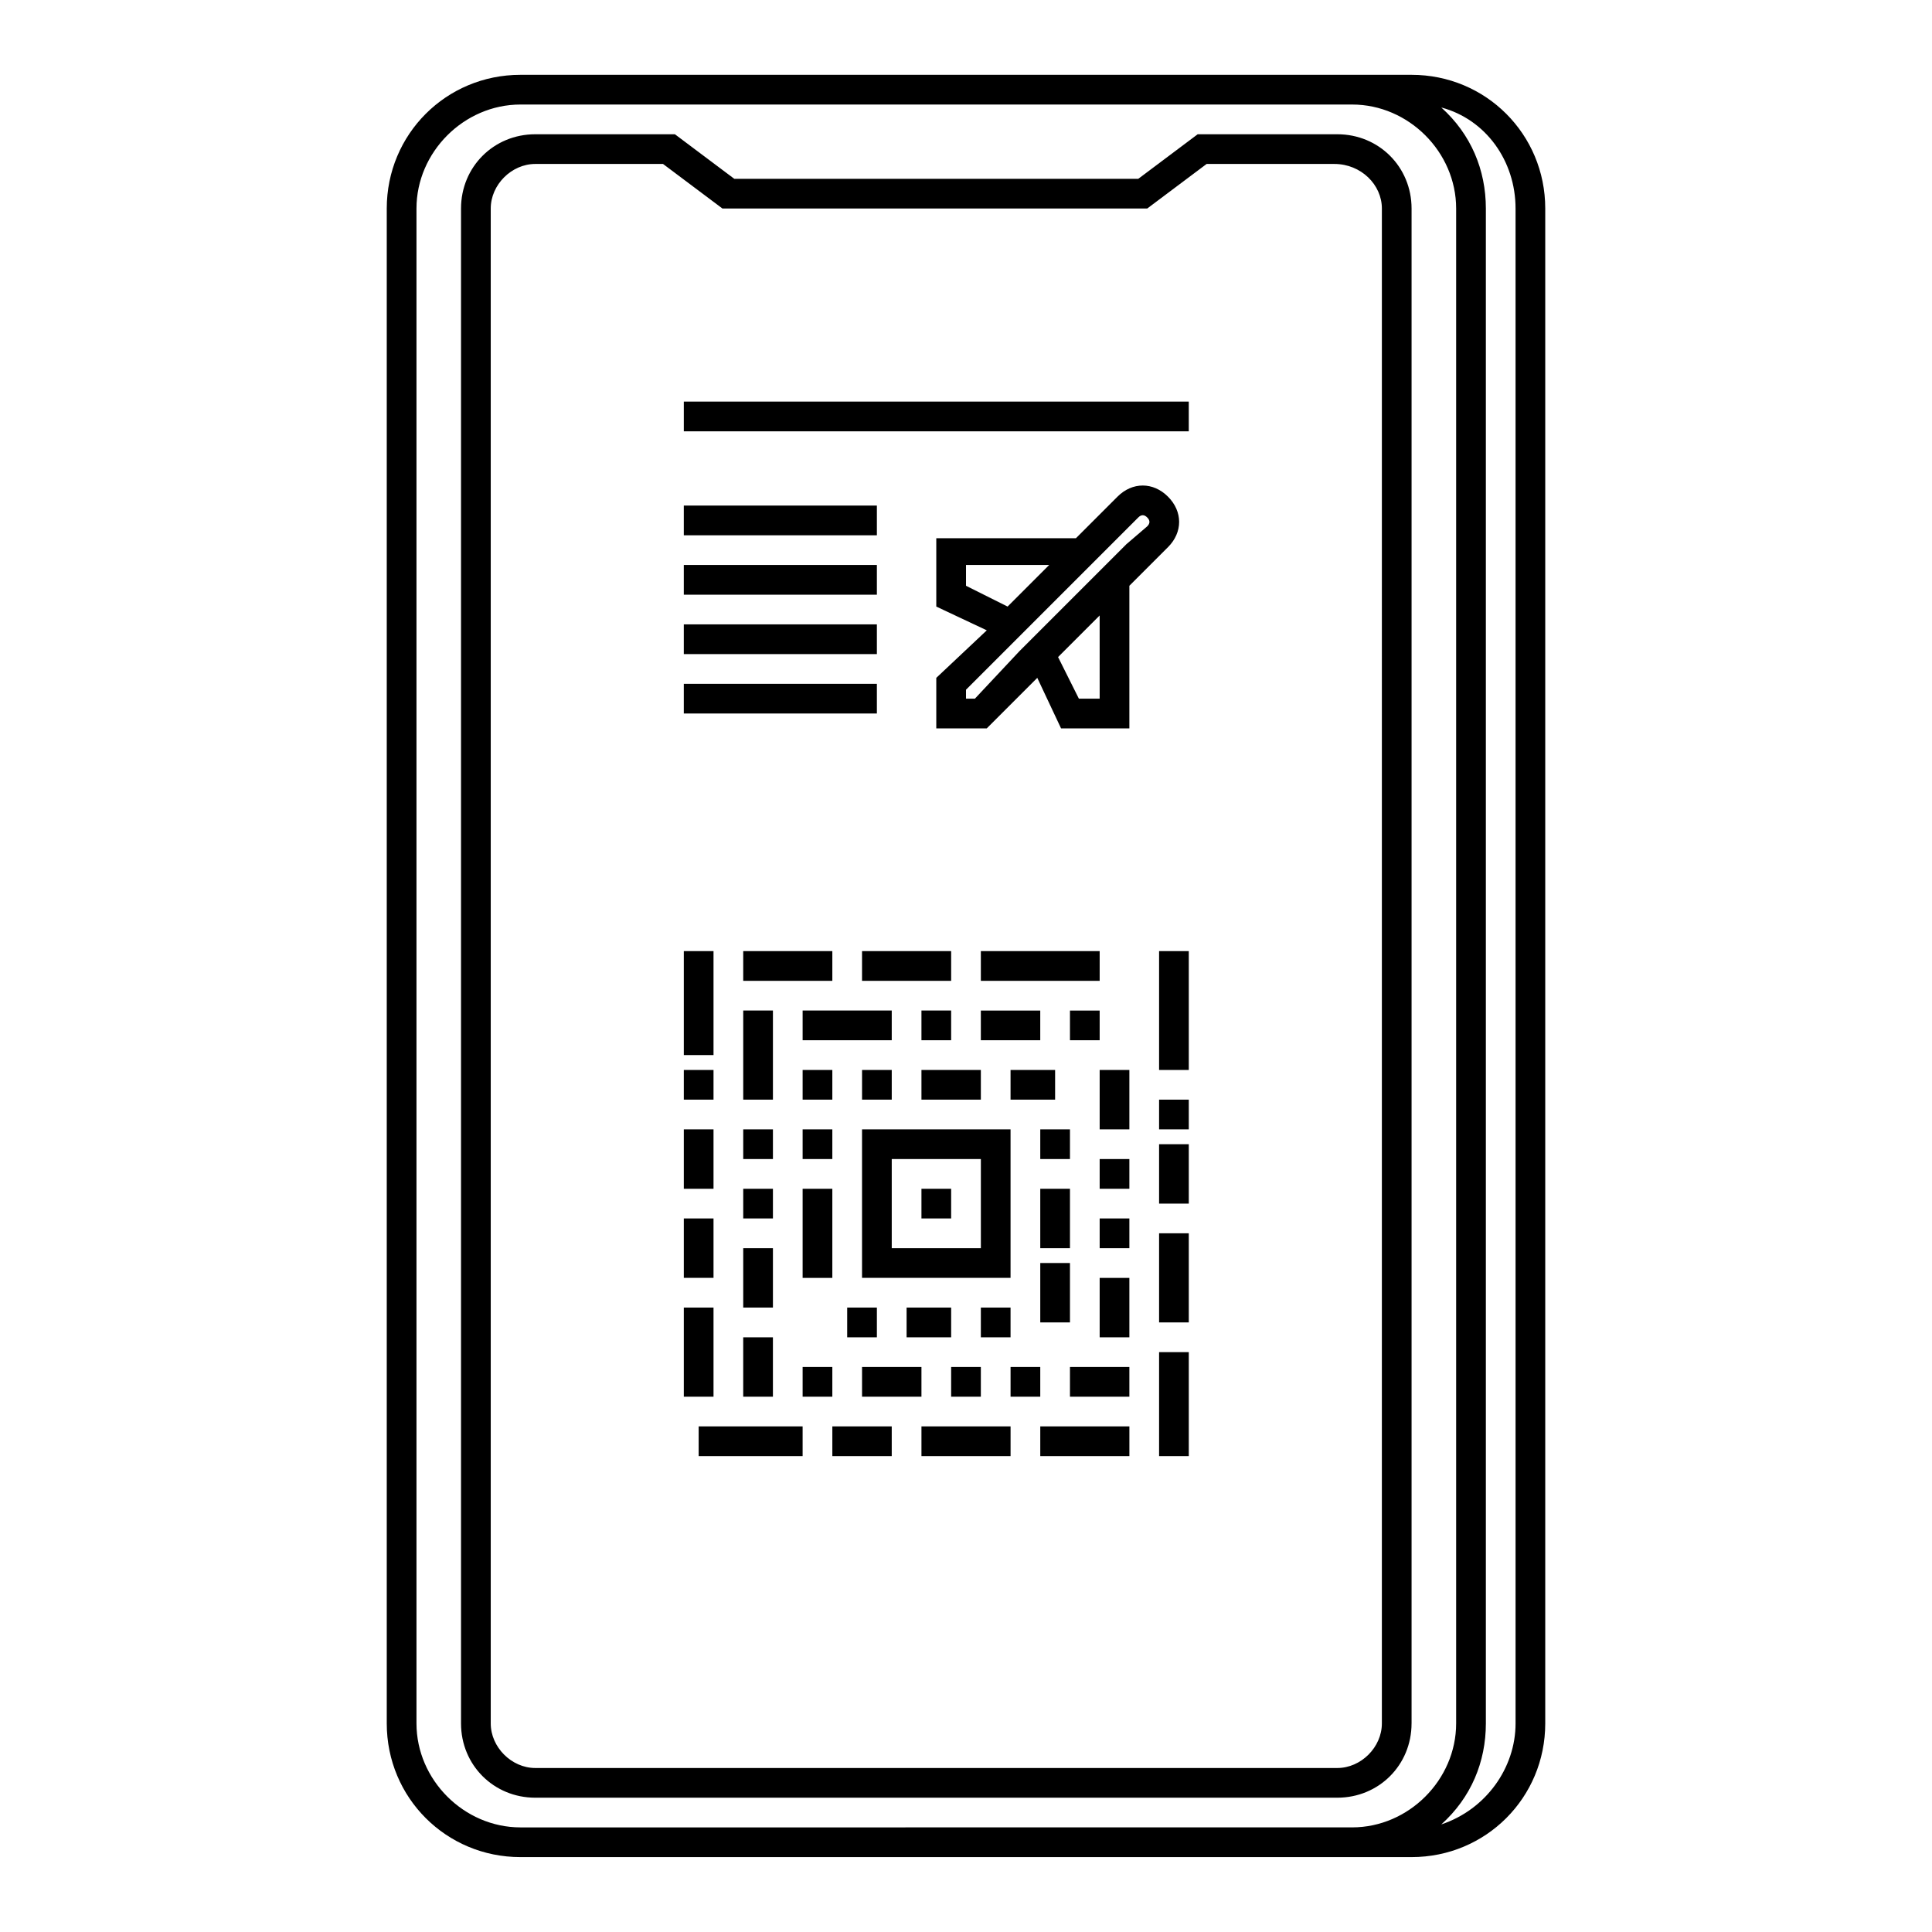 <?xml version="1.0" encoding="UTF-8"?>
<!-- Uploaded to: SVG Repo, www.svgrepo.com, Generator: SVG Repo Mixer Tools -->
<svg fill="#000000" width="800px" height="800px" version="1.1" viewBox="144 144 512 512" xmlns="http://www.w3.org/2000/svg">
 <path d="m518.08 600.73v-401.47c0-11.02-8.66-19.68-19.68-19.68h-37l-15.742 11.809h-107.06l-15.742-11.809h-37c-11.023 0-19.68 8.66-19.68 19.68v401.47c0 11.02 8.66 19.68 19.68 19.68h212.54c11.02 0 19.68-8.656 19.68-19.68zm-7.871 0c0 6.297-5.512 11.809-11.809 11.809h-212.54c-6.297 0-11.809-5.512-11.809-11.809v-401.47c0-6.297 5.508-11.809 11.809-11.809h33.852l15.742 11.809h112.57l15.742-11.809h33.852c7.082 0 12.594 5.512 12.594 11.809zm-184.99-350.3h133.82v7.871h-133.82zm128.31 38.574c3.938-3.938 3.938-9.445 0-13.383s-9.445-3.938-13.383 0l-11.02 11.02h-37v18.105l13.383 6.297-13.383 12.598v13.383h13.383l13.383-13.383 6.297 13.383h18.105v-37.785zm-53.527 10.234v-5.512h22.043l-11.02 11.02zm2.359 29.91h-2.359v-2.363l45.656-45.656c0.789-0.789 1.574-0.789 2.363 0 0.789 0.789 0.789 1.574 0 2.363l-5.512 4.723-28.34 28.34zm33.062 0h-5.512l-5.512-11.02 11.02-11.02zm-59.039-43.293h-51.168v-7.871l51.168-0.004zm0 7.871h-51.168v7.871h51.168zm0 15.742h-51.168v7.871l51.168 0.004zm0 15.746h-51.168v7.871h51.168zm11.809 133.82h7.871v7.871h-7.871zm-15.746-15.746h39.359v39.359h-39.359zm7.875 31.488h23.617v-23.617h-23.617zm0-39.359v-7.871h-7.871v7.871zm7.871 0h15.742v-7.871h-15.742zm35.422-7.871h-11.809v7.871h11.809zm3.938 15.742h-7.871v7.871h7.871zm0 15.746h-7.871v15.742h7.871zm0 19.68h-7.871v15.742h7.871zm-15.746 19.68v-7.871h-7.871v7.871zm-15.742-7.871h-11.809v7.871h11.809zm-19.68 0h-7.871v7.871h7.871zm-11.809-31.488h-7.871v23.617h7.871zm0-15.746h-7.871v7.871h7.871zm0-15.742h-7.871v7.871h7.871zm15.746-15.746h-23.617v7.871h23.617zm7.871 0v7.871h7.871v-7.871zm15.742 7.875h15.742v-7.871h-15.742zm31.488 0v-7.871h-7.871v7.871zm0 23.613h7.871v-15.742h-7.871zm0 15.746h7.871v-7.871h-7.871zm0 15.742h7.871v-7.871h-7.871zm0 23.617h7.871v-15.742h-7.871zm-7.871 15.746h15.742v-7.871h-15.742zm-7.871-7.875h-7.871v7.871h7.871zm-15.746 0h-7.871v7.871h7.871zm-15.742 0h-15.742v7.871h15.742zm-23.617 0h-7.871v7.871h7.871zm-23.617 7.875h7.871v-15.742h-7.871zm7.875-39.363h-7.871v15.742h7.871zm0-15.742h-7.871v7.871h7.871zm0-15.746h-7.871v7.871h7.871zm0-31.488h-7.871v23.617h7.871zm15.742-15.742h-23.617v7.871h23.617zm7.871 7.871h23.617v-7.871h-23.617zm62.977-7.871h-31.488v7.871h31.488zm15.746 31.488h7.871v-31.488h-7.871zm0 15.742h7.871v-7.871h-7.871zm0 19.684h7.871v-15.742h-7.871zm0 31.484h7.871v-23.617h-7.871zm0 35.426h7.871v-27.551h-7.871zm-31.488 0h23.617v-7.871h-23.617zm-31.488 0h23.617v-7.871h-23.617zm-23.617 0h15.742v-7.871h-15.742zm-35.426 0h27.551v-7.871h-27.551zm3.938-39.359h-7.871v23.617h7.871zm0-23.617h-7.871v15.742h7.871zm0-23.617h-7.871v15.742h7.871zm0-15.742h-7.871v7.871h7.871zm0-31.488h-7.871v27.551h7.871zm184.99-232.23h-236.16c-19.68 0-35.426 15.742-35.426 35.426v401.47c0 19.68 15.742 35.426 35.426 35.426h236.16c19.68 0 35.426-15.742 35.426-35.426v-401.47c0-19.68-15.746-35.426-35.426-35.426zm-204.67 464.45h-31.488c-14.957 0-27.551-12.594-27.551-27.551v-401.47c0-14.961 12.594-27.555 27.551-27.555h220.42c14.957 0 27.551 12.594 27.551 27.551v401.47c0 14.957-12.594 27.551-27.551 27.551zm232.23-27.555c0 11.809-7.871 22.828-19.68 26.766 7.871-7.086 11.809-16.531 11.809-26.766v-401.47c-0.004-10.234-3.938-19.68-11.812-26.766 11.809 3.148 19.68 14.168 19.68 26.766z"/>
</svg>